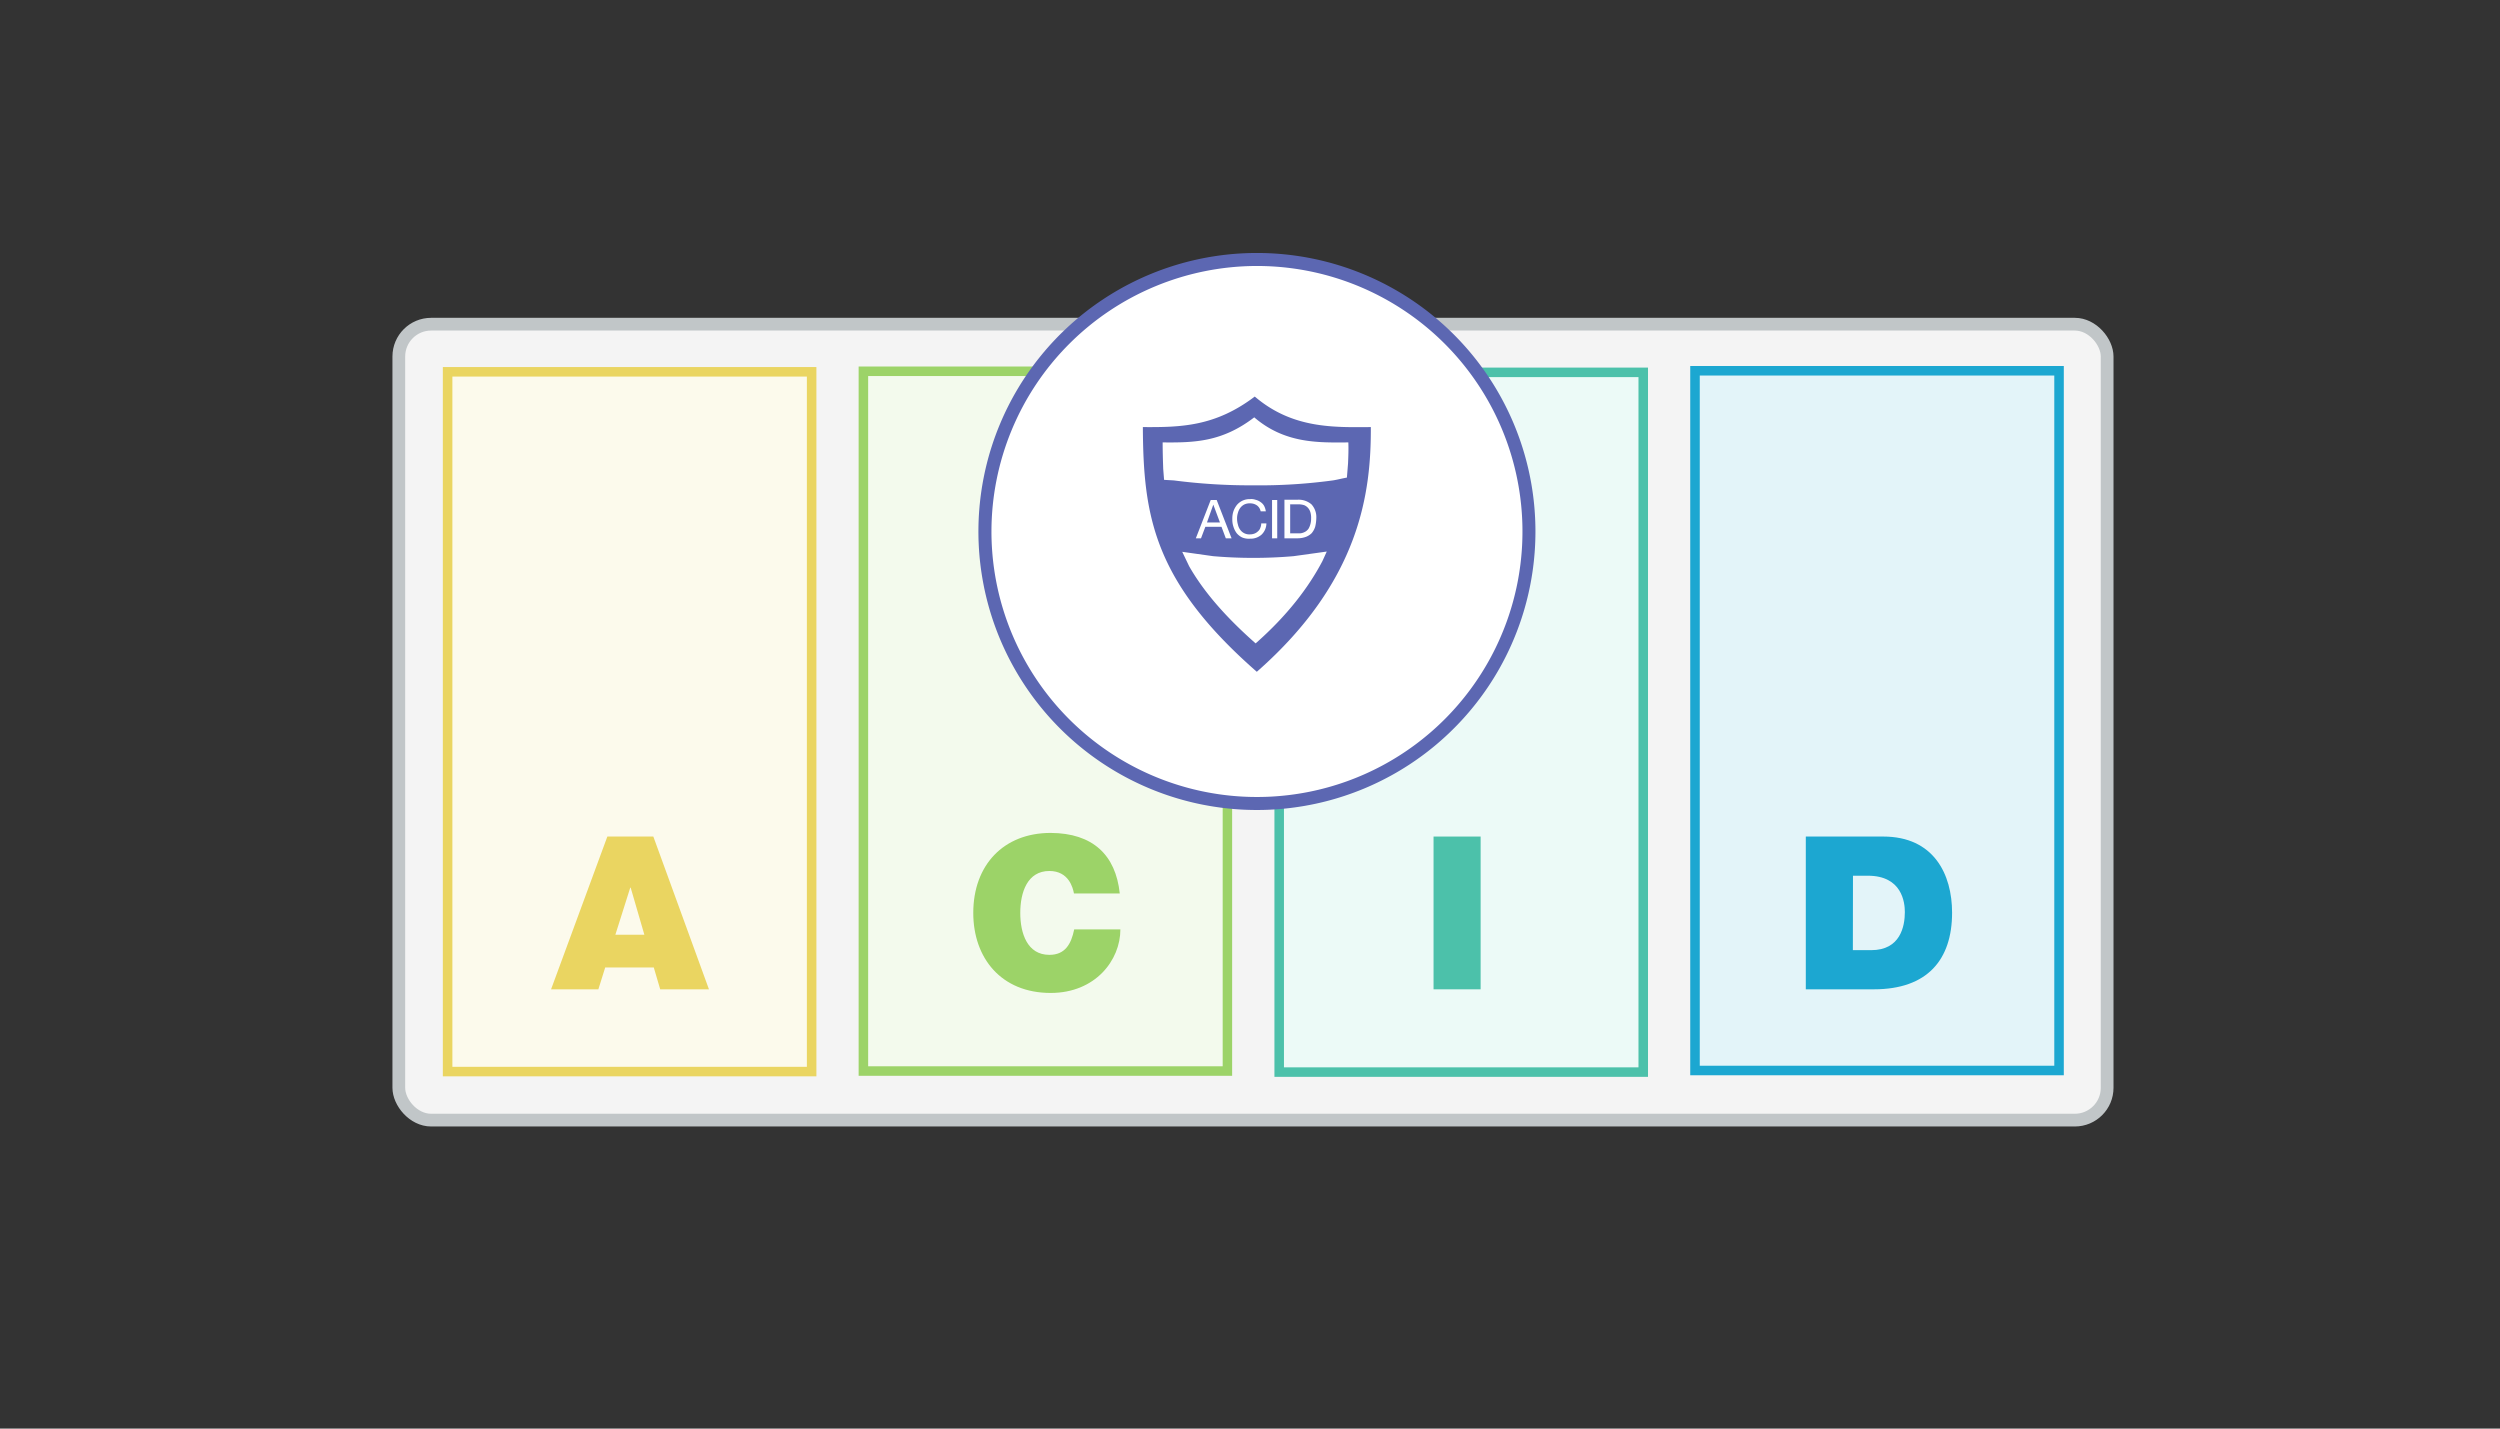 <svg id="716b2b4e-99f6-4cec-9fd5-219a1ebb6df9" data-name="White" xmlns="http://www.w3.org/2000/svg" viewBox="0 0 840 480">
  <rect x="0" y="0" width="840" height="480" fill="#333333" stroke="none"/>
  <title>Acid Transactions</title>
  <g id="f93b983d-bd1c-4558-bda2-98f561db02d0" data-name="Layer 13">
    <rect x="134" y="108.93" width="574" height="267.43" rx="10.86" ry="10.86" style="fill: #f4f4f4;stroke: #c1c6c8;stroke-miterlimit: 10;stroke-width: 4.28px"/>
    <g>
      <rect x="290.1" y="124.75" width="122.32" height="235.12" style="fill: #f3faed"/>
      <path d="M410.82,126.35V358.27H291.7V126.35H410.82m3.2-3.2H288.5V361.47H414V123.15Z" style="fill: #9cd368"/>
    </g>
    <g>
      <rect x="150.39" y="124.93" width="122.32" height="235.12" style="fill: #fcfaec"/>
      <path d="M271.11,126.53V358.45H152V126.53H271.11m3.2-3.2H148.79V361.65H274.31V123.33Z" style="fill: #ead561"/>
    </g>
    <g>
      <rect x="429.81" y="125.11" width="122.32" height="235.12" style="fill: #ecfaf7"/>
      <path d="M550.53,126.71V358.63H431.41V126.71H550.53m3.2-3.2H428.21V361.82H553.73V123.51Z" style="fill: #4cc1aa"/>
    </g>
    <g>
      <rect x="569.52" y="124.57" width="122.32" height="235.11" style="fill: #e3f4f9"/>
      <path d="M690.24,126.17V358.08H571.12V126.17H690.24m3.2-3.2H567.92V361.29H693.44V123Z" style="fill: #1ca7d1"/>
    </g>
    <path d="M204.07,281.08h15.45l18.69,51.33H221.83l-2.16-7.34H203.35l-2.3,7.34H185.16Zm12.44,33-4.6-15.82h-.15l-5,15.82Z" style="fill: #ead561"/>
    <path d="M360.85,300.2c-.35-1.87-1.72-7.55-8.26-7.55-7.41,0-9.78,7.19-9.78,14.09s2.37,14.09,9.78,14.09c5.32,0,7.33-3.66,8.34-8.55h15.52c0,10.35-8.41,21.35-23.43,21.35-16.61,0-26-11.72-26-26.89,0-16.1,10.2-26.88,26-26.88,14.16.07,21.85,7.4,23.22,20.34Z" style="fill: #9cd368"/>
    <path d="M481.67,281.08h15.82v51.33H481.67Z" style="fill: #4cc1aa"/>
    <path d="M606.75,281.08h26c17,0,23.15,12.65,23.15,25.59,0,15.82-8.34,25.74-26.24,25.74H606.75Zm15.81,38.17h6.19c9.77,0,11.28-8,11.28-12.79,0-3.24-.93-12.22-12.43-12.22h-5Z" style="fill: #1ca7d1"/>
    <g>
      <g>
        <circle cx="422.34" cy="178.57" r="91.39" transform="translate(151.51 548.59) rotate(-76.72)" style="fill: #fff"/>
        <path d="M422.34,89.37a89.21,89.21,0,1,1-89.21,89.2,89.3,89.3,0,0,1,89.21-89.2m0-4.37a93.58,93.58,0,1,0,93.57,93.57A93.58,93.58,0,0,0,422.34,85Z" style="fill: #5c67b2"/>
      </g>
      <path d="M421.6,133.24c12.67,10.84,26.6,10.35,39,10.26.09,21.86-3.49,51.65-38.31,82.22C387.46,195.25,384.17,173.2,384,143.5,396.84,143.59,408.35,143.3,421.6,133.24Zm-.19,7c-10.84,8.32-20.22,8.51-30.76,8.41,0,3,.09,6,.19,8.9l.29,3.68,3.29.19a198.91,198.91,0,0,0,26.7,1.65,183.55,183.55,0,0,0,26.7-1.65c.68-.09,2-.38,3.29-.67l1.45-.29.38-4.74c.1-2.42.2-4.74.1-7.07C443.08,148.72,431.76,149.11,421.41,140.21Zm-1.26,27.47a5.57,5.57,0,0,0-4.54,1.94,7.37,7.37,0,0,0-1.17,2.12,7.84,7.84,0,0,0-.38,2.62,7.46,7.46,0,0,0,.38,2.61,7.22,7.22,0,0,0,1.07,2.13,5.52,5.52,0,0,0,1.84,1.45A5.8,5.8,0,0,0,420,181a5.55,5.55,0,0,0,3.87-1.35,5.29,5.29,0,0,0,1.64-3.78h-1.74a3.54,3.54,0,0,1-.29,1.45,2.48,2.48,0,0,1-.77,1.17,3.45,3.45,0,0,1-1.16.77,4.11,4.11,0,0,1-1.55.29,3.72,3.72,0,0,1-3.29-1.55,4.62,4.62,0,0,1-.77-1.74,7.12,7.12,0,0,1-.29-2,6.11,6.11,0,0,1,.29-1.94,4.94,4.94,0,0,1,.77-1.64,4,4,0,0,1,1.35-1.16,4.08,4.08,0,0,1,1.94-.39,3.89,3.89,0,0,1,2.32.68,3.21,3.21,0,0,1,1.26,2h1.74a5.91,5.91,0,0,0-.58-1.84,3.66,3.66,0,0,0-1.16-1.25,4.43,4.43,0,0,0-1.65-.78A4.73,4.73,0,0,0,420.15,167.68ZM406.8,168l-5,12.87h1.74L405,177h5.42l1.45,3.87h1.94l-5-12.87Zm20.61,0v12.87h1.74V168Zm4.16,0v12.87H436a8.06,8.06,0,0,0,2.8-.49,5.65,5.65,0,0,0,1.94-1.25,6.46,6.46,0,0,0,1.16-2.13,13.4,13.4,0,0,0,.38-2.9,6.34,6.34,0,0,0-1.64-4.65,6.64,6.64,0,0,0-4.55-1.55h-4.54Zm1.74,1.45h2.9a6.54,6.54,0,0,1,2,.29,3.56,3.56,0,0,1,1.36,1,4,4,0,0,1,.77,1.55,6.71,6.71,0,0,1,.19,2,6.25,6.25,0,0,1-.29,2,6,6,0,0,1-.58,1.36,4,4,0,0,1-.87.87,4.85,4.85,0,0,1-1,.48,3.35,3.35,0,0,1-.87.19H433.5v-9.77Zm-25.64.1h0l2.23,6h-4.36Zm38.12,15.77-11.13,1.55c-4.35.38-8.9.58-13.54.58s-9.19-.2-13.54-.58l-10.35-1.46,2.32,4.84c4.64,8.13,11.7,16.54,22.34,25.93,10.64-9.39,17.71-18.67,22.45-27.67Z" style="fill: #5c67b2"/>
    </g>
  </g>
</svg>
